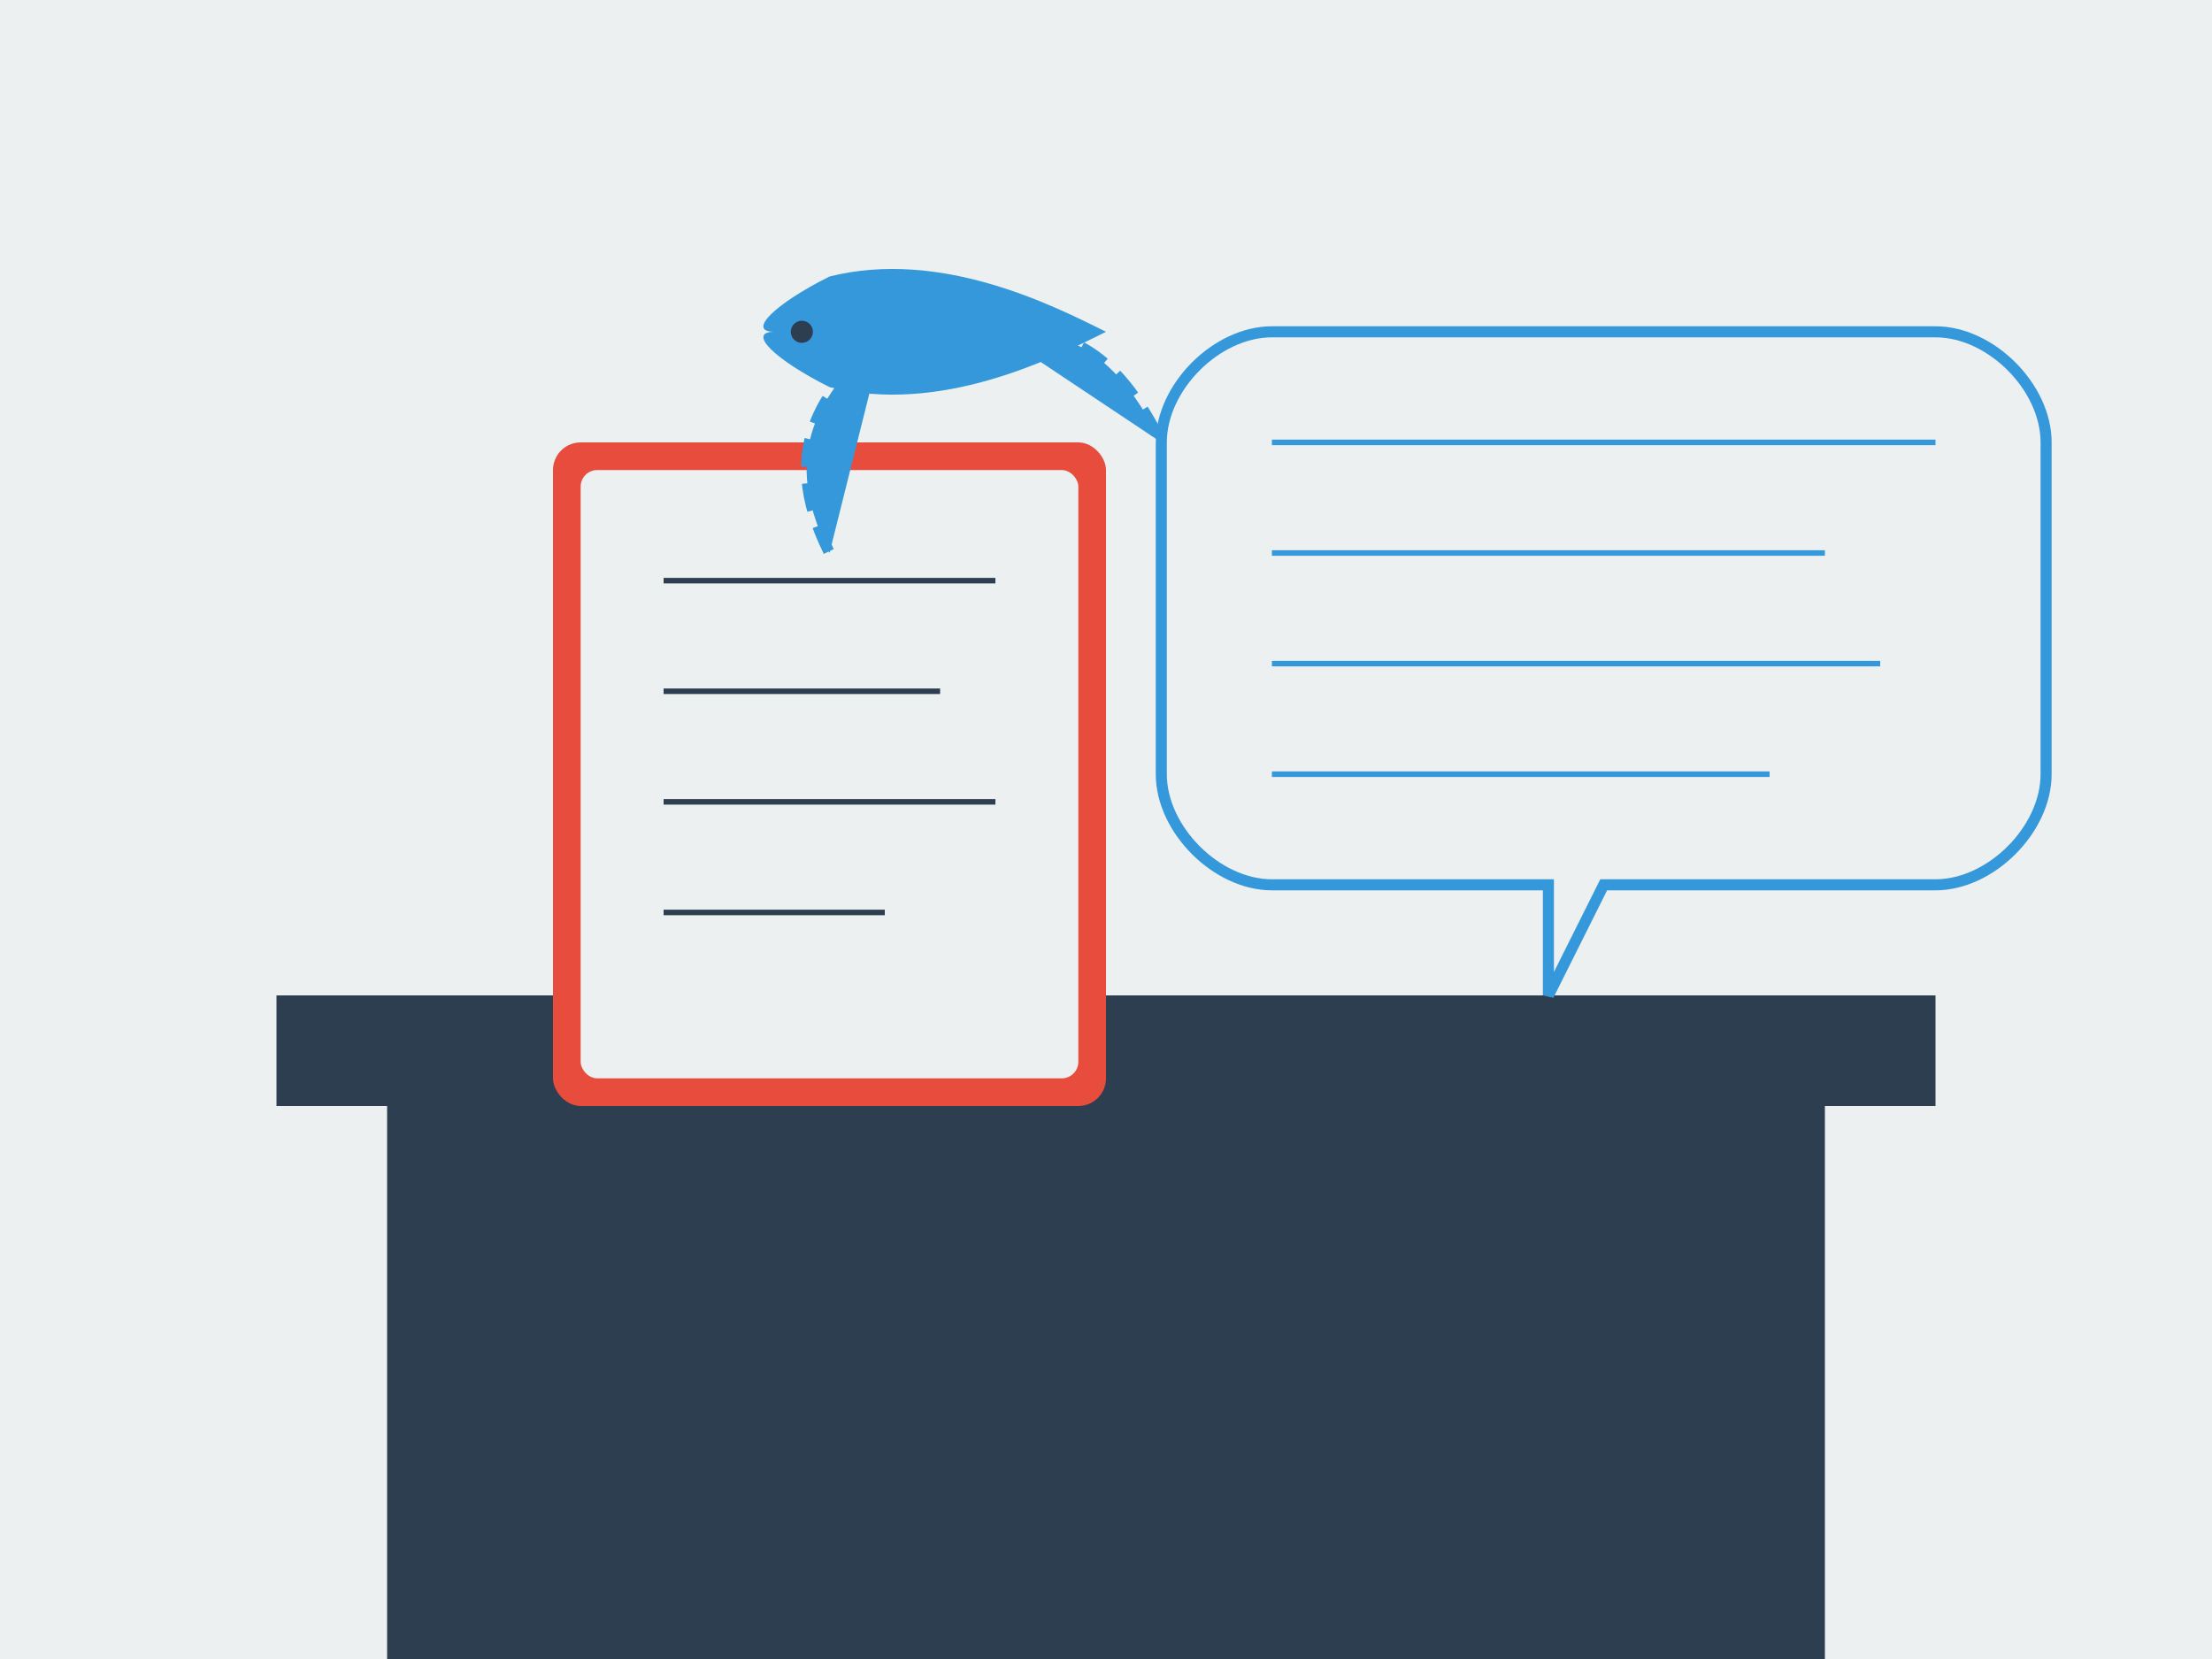 <svg xmlns="http://www.w3.org/2000/svg" viewBox="0 0 400 300">
  <style>
    .primary { fill: #3498db; }
    .secondary { fill: #2c3e50; }
    .light { fill: #ecf0f1; }
    .book { fill: #e74c3c; }
    .device { fill: #3498db; }
  </style>
  
  <!-- 书桌背景 -->
  <rect class="light" x="0" y="0" width="400" height="300" />
  <rect class="secondary" x="50" y="180" width="300" height="20" />
  <rect class="secondary" x="70" y="200" width="260" height="100" />
  
  <!-- 书本 -->
  <rect class="book" x="100" y="80" width="100" height="120" rx="5" ry="5" />
  <rect class="light" x="105" y="85" width="90" height="110" rx="3" ry="3" />
  
  <!-- 书本内容 -->
  <line x1="120" y1="105" x2="180" y2="105" stroke="#2c3e50" stroke-width="1" />
  <line x1="120" y1="125" x2="170" y2="125" stroke="#2c3e50" stroke-width="1" />
  <line x1="120" y1="145" x2="180" y2="145" stroke="#2c3e50" stroke-width="1" />
  <line x1="120" y1="165" x2="160" y2="165" stroke="#2c3e50" stroke-width="1" />
  
  <!-- 信息气泡 -->
  <path class="light" d="M230,60 L350,60 C360,60 370,70 370,80 L370,140 C370,150 360,160 350,160 L290,160 L280,180 L280,160 L230,160 C220,160 210,150 210,140 L210,80 C210,70 220,60 230,60 Z" stroke="#3498db" stroke-width="2" />
  
  <!-- 气泡内容 -->
  <line x1="230" y1="80" x2="350" y2="80" stroke="#3498db" stroke-width="1" />
  <line x1="230" y1="100" x2="330" y2="100" stroke="#3498db" stroke-width="1" />
  <line x1="230" y1="120" x2="340" y2="120" stroke="#3498db" stroke-width="1" />
  <line x1="230" y1="140" x2="320" y2="140" stroke="#3498db" stroke-width="1" />
  
  <!-- 摸鱼镜设备 -->
  <path class="device" d="M150,50 C170,45 190,55 200,60 C190,65 170,75 150,70 C140,65 135,60 140,60 C135,60 140,55 150,50 Z" />
  <circle class="secondary" cx="145" cy="60" r="2" />
  
  <!-- 连接线 -->
  <path class="primary" d="M180,60 C190,60 200,60 210,80" fill="none" stroke="#3498db" stroke-width="2" stroke-dasharray="5,3" />
  <path class="primary" d="M160,60 C150,70 140,80 150,100" fill="none" stroke="#3498db" stroke-width="2" stroke-dasharray="5,3" />
</svg>

